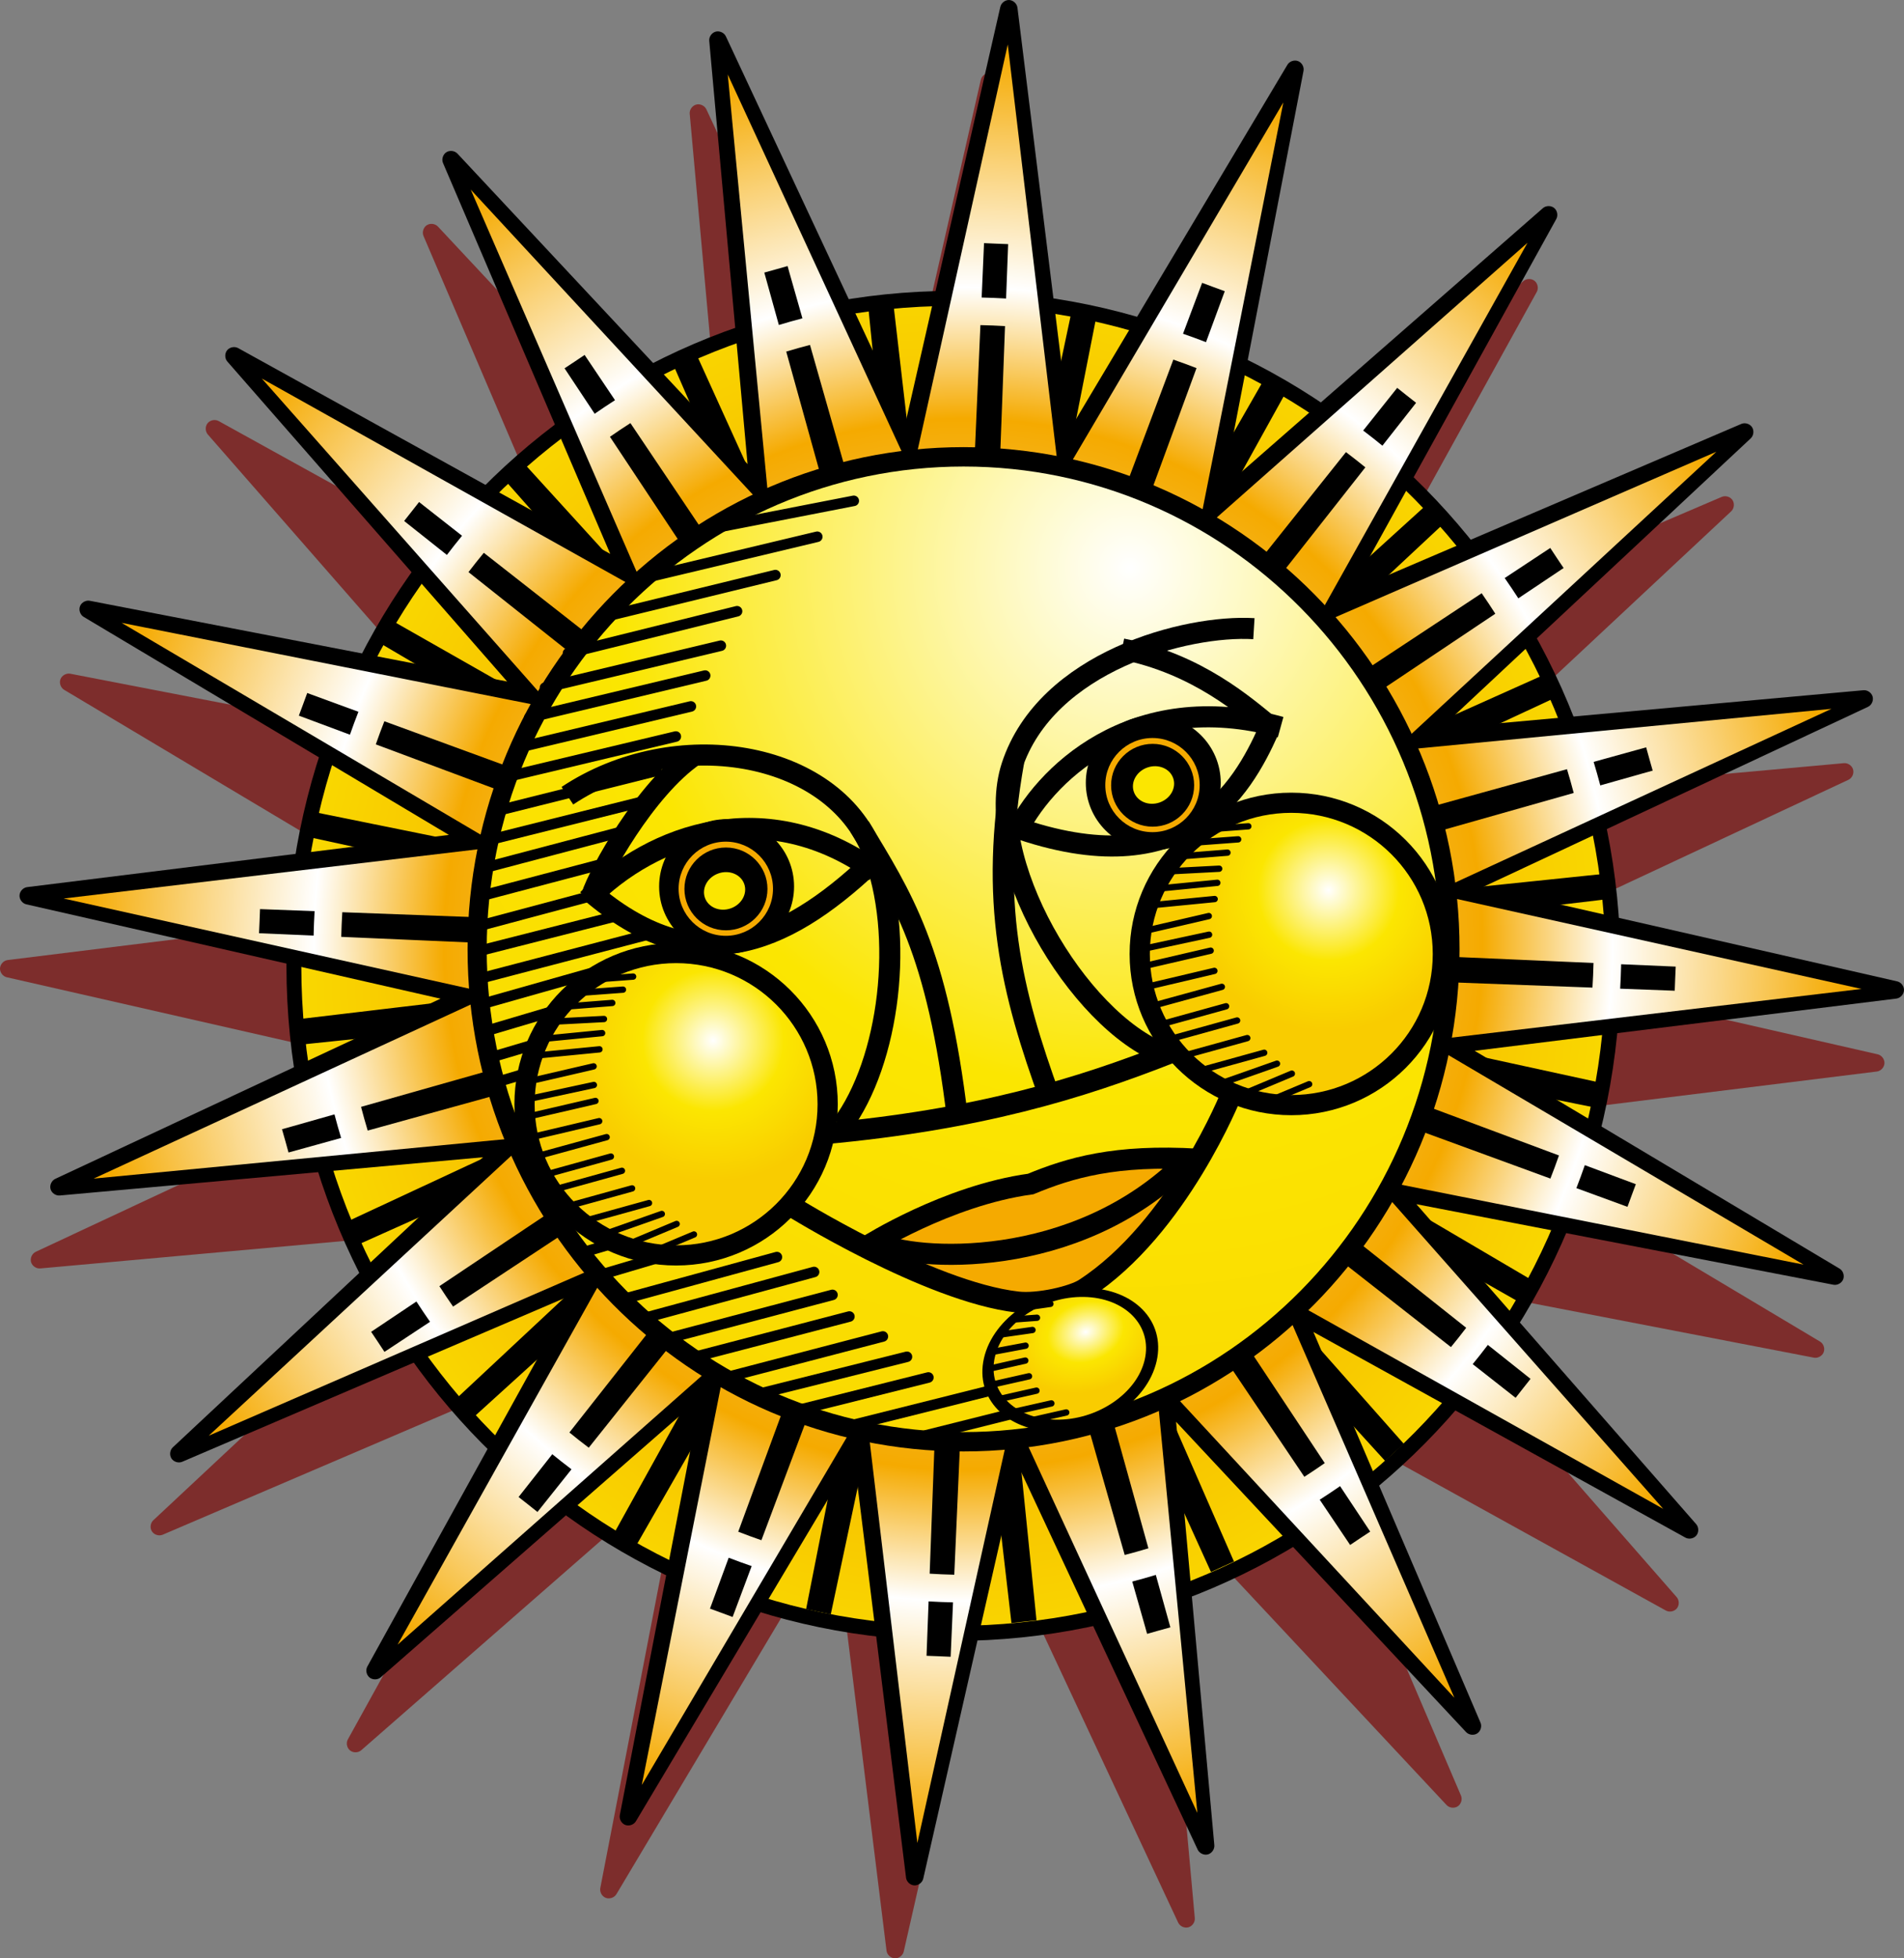 <?xml version="1.0" encoding="UTF-8" standalone="no"?>
<!-- Created with Inkscape (http://www.inkscape.org/) -->

<svg
   xmlns:dc="http://purl.org/dc/elements/1.1/"
   xmlns:cc="http://creativecommons.org/ns#"
   xmlns:rdf="http://www.w3.org/1999/02/22-rdf-syntax-ns#"
   xmlns:svg="http://www.w3.org/2000/svg"
   xmlns="http://www.w3.org/2000/svg"
   xmlns:xlink="http://www.w3.org/1999/xlink"
   xmlns:sodipodi="http://sodipodi.sourceforge.net/DTD/sodipodi-0.dtd"
   xmlns:inkscape="http://www.inkscape.org/namespaces/inkscape"
   width="903.91"
   height="929.38"
   id="svg2"
   version="1.1"
   inkscape:version="0.48.4 r9939"
   sodipodi:docname="drawinng.svg">
  <rect width="100%" height="100%" fill="#808080" stroke="none"/>
  <defs
     id="defs4">
    <linearGradient
       id="linearGradient4316">
      <stop
         id="stop4318"
         offset="0"
         style="stop-color:#f5aa00;stop-opacity:1;" />
      <stop
         style="stop-color:#f5aa00;stop-opacity:1;"
         offset="0.4"
         id="stop4320" />
      <stop
         id="stop4322"
         offset="1"
         style="stop-color:#fbe600;stop-opacity:1;" />
    </linearGradient>
    <linearGradient
       id="linearGradient4304">
      <stop
         style="stop-color:#f5aa00;stop-opacity:1;"
         offset="0"
         id="stop4306" />
      <stop
         id="stop4312"
         offset="0.5"
         style="stop-color:#f5aa00;stop-opacity:1;" />
      <stop
         style="stop-color:#fbe600;stop-opacity:1;"
         offset="1"
         id="stop4308" />
    </linearGradient>
    <linearGradient
       id="linearGradient4290">
      <stop
         id="stop4298"
         offset="0"
         style="stop-color:#ffffff;stop-opacity:1;" />
      <stop
         style="stop-color:#f5aa00;stop-opacity:1;"
         offset="0.589"
         id="stop4302" />
      <stop
         style="stop-color:#ffffff;stop-opacity:1;"
         offset="0.736"
         id="stop4300" />
      <stop
         style="stop-color:#f5aa00;stop-opacity:1;"
         offset="1"
         id="stop4294" />
    </linearGradient>
    <linearGradient
       id="linearGradient4226">
      <stop
         id="stop4228"
         offset="0"
         style="stop-color:#ffffff;stop-opacity:1;" />
      <stop
         style="stop-color:#fbe601;stop-opacity:1;"
         offset="0.4"
         id="stop4230" />
      <stop
         id="stop4232"
         offset="1"
         style="stop-color:#f9cc00;stop-opacity:1;" />
    </linearGradient>
    <linearGradient
       id="linearGradient4831">
      <stop
         style="stop-color:#000000;stop-opacity:1;"
         offset="0"
         id="stop4833" />
      <stop
         style="stop-color:#000000;stop-opacity:0;"
         offset="1"
         id="stop4835" />
    </linearGradient>
    <linearGradient
       id="linearGradient3917">
      <stop
         style="stop-color:#ffffff;stop-opacity:1;"
         offset="0"
         id="stop3919" />
      <stop
         id="stop3927"
         offset="0.5"
         style="stop-color:#fbe601;stop-opacity:1;" />
      <stop
         style="stop-color:#f9cc00;stop-opacity:1;"
         offset="1"
         id="stop3921" />
    </linearGradient>
    <linearGradient
       id="linearGradient3917-8">
      <stop
         style="stop-color:#ffffff;stop-opacity:1;"
         offset="0"
         id="stop3919-1" />
      <stop
         id="stop3927-2"
         offset="0.5"
         style="stop-color:#fbe601;stop-opacity:1;" />
      <stop
         style="stop-color:#f9cc00;stop-opacity:1;"
         offset="1"
         id="stop3921-1" />
    </linearGradient>
    <linearGradient
       id="linearGradient3917-0">
      <stop
         style="stop-color:#ffffff;stop-opacity:1;"
         offset="0"
         id="stop3919-9" />
      <stop
         id="stop3927-4"
         offset="0.5"
         style="stop-color:#fbe601;stop-opacity:1;" />
      <stop
         style="stop-color:#f9cc00;stop-opacity:1;"
         offset="1"
         id="stop3921-8" />
    </linearGradient>
    <radialGradient
       inkscape:collect="always"
       xlink:href="#linearGradient4226"
       id="radialGradient4224"
       cx="790.441"
       cy="232.714"
       fx="790.441"
       fy="232.714"
       r="226.377"
       gradientTransform="matrix(2.707,2.9735676e-7,-3.0094794e-7,2.74,-1342.5,-406.703)"
       gradientUnits="userSpaceOnUse" />
    <radialGradient
       inkscape:collect="always"
       xlink:href="#linearGradient4226"
       id="radialGradient4236"
       gradientUnits="userSpaceOnUse"
       gradientTransform="matrix(2.707,2.9735676e-7,-3.0094794e-7,2.74,-1342.5,-406.703)"
       cx="790.441"
       cy="226.803"
       fx="790.441"
       fy="226.803"
       r="226.377" />
    <radialGradient
       inkscape:collect="always"
       xlink:href="#linearGradient4316"
       id="radialGradient4342"
       gradientUnits="userSpaceOnUse"
       gradientTransform="matrix(1.171,0,0,1.24,-361.361,62.003)"
       cx="695.341"
       cy="418.759"
       fx="695.341"
       fy="418.759"
       r="309.609" />
    <radialGradient
       inkscape:collect="always"
       xlink:href="#linearGradient4290"
       id="radialGradient4344"
       gradientUnits="userSpaceOnUse"
       gradientTransform="matrix(0.972,-0.183,0.185,0.983,-46.045,112.496)"
       cx="582.857"
       cy="338.076"
       fx="582.857"
       fy="338.076"
       r="209.392" />
    <radialGradient
       inkscape:collect="always"
       xlink:href="#linearGradient4226"
       id="radialGradient4346"
       gradientUnits="userSpaceOnUse"
       gradientTransform="matrix(2.707,2.9735676e-7,-3.0094794e-7,2.74,-1342.5,-406.703)"
       cx="783.724"
       cy="232.334"
       fx="783.724"
       fy="232.334"
       r="226.377" />
    <radialGradient
       inkscape:collect="always"
       xlink:href="#linearGradient3917"
       id="radialGradient4348"
       gradientUnits="userSpaceOnUse"
       gradientTransform="matrix(1,0,0,0.997,0,1.421)"
       cx="581.267"
       cy="454.09"
       fx="581.267"
       fy="454.09"
       r="67.161" />
    <radialGradient
       inkscape:collect="always"
       xlink:href="#linearGradient3917-8"
       id="radialGradient4350"
       gradientUnits="userSpaceOnUse"
       gradientTransform="matrix(1,0,0,0.997,0,1.421)"
       cx="581.267"
       cy="454.09"
       fx="581.267"
       fy="454.09"
       r="67.161" />
    <radialGradient
       inkscape:collect="always"
       xlink:href="#linearGradient3917"
       id="radialGradient4352"
       gradientUnits="userSpaceOnUse"
       gradientTransform="matrix(1,0,0,0.461,0,303.402)"
       cx="756.326"
       cy="545.812"
       fx="756.326"
       fy="545.812"
       r="38.75" />
  </defs>
  <sodipodi:namedview
     id="base"
     pagecolor="#ffffff"
     bordercolor="#666666"
     borderopacity="1.0"
     inkscape:pageopacity="0.0"
     inkscape:pageshadow="2"
     inkscape:zoom="0.125"
     inkscape:cx="1016.5299"
     inkscape:cy="1061.3142"
     inkscape:document-units="px"
     inkscape:current-layer="layer1"
     showgrid="false"
     showguides="true"
     inkscape:guide-bbox="true"
     inkscape:window-width="1360"
     inkscape:window-height="706"
     inkscape:window-x="-8"
     inkscape:window-y="-8"
     inkscape:window-maximized="1" />
  <g
     inkscape:label="Layer 1"
     inkscape:groupmode="layer"
     id="layer1"
     transform="translate(0,-122.982)">
    <path
       style="font-size:medium;font-style:normal;font-variant:normal;font-weight:normal;font-stretch:normal;text-indent:0;text-align:start;text-decoration:none;line-height:normal;letter-spacing:normal;word-spacing:normal;text-transform:none;direction:ltr;block-progression:tb;writing-mode:lr-tb;text-anchor:start;baseline-shift:baseline;color:#000000;fill:#7d2d2c;fill-opacity:1;fill-rule:nonzero;stroke:none;stroke-width:3.956;marker:none;visibility:visible;display:inline;overflow:visible;enable-background:accumulate;font-family:Sans;-inkscape-font-specification:Sans"
       d="m 469.847,157.606 c -1.935,-0.075 -3.817,1.385 -4.224,3.278 L 420.776,357.529 335.312,174.81 c -0.837,-1.72 -2.97,-2.692 -4.817,-2.194 -1.847,0.497 -3.203,2.409 -3.063,4.317 L 345.628,377.837 207.889,230.485 c -1.324,-1.393 -3.665,-1.668 -5.276,-0.621 -1.611,1.047 -2.309,3.3 -1.573,5.074 l 79.395,185.516 -176.618,-97.641 c -1.695,-0.949 -4.045,-0.495 -5.264,1.018 -1.219,1.512 -1.164,3.905 0.123,5.36 L 231.496,481.026 33.419,442.722 c -1.912,-0.39 -4.021,0.771 -4.714,2.595 -0.693,1.824 0.113,4.093 1.801,5.071 L 203.83,553.819 3.553,578.61 c -1.876,0.274 -3.44,1.982 -3.547,3.875 -0.108,1.893 1.252,3.767 3.085,4.252 l 196.786,44.807 -182.783,85.453 c -1.811,0.78 -2.878,2.977 -2.371,4.882 0.506,1.905 2.523,3.283 4.482,3.062 L 220.031,706.798 72.757,844.484 c -1.393,1.324 -1.668,3.665 -0.621,5.276 1.047,1.611 3.3,2.309 5.074,1.573 l 185.516,-79.395 -97.641,176.618 c -0.868,1.68 -0.396,3.939 1.072,5.131 1.467,1.192 3.775,1.191 5.242,0 l 151.899,-132.81 -38.305,198.077 c -0.39,1.912 0.771,4.021 2.595,4.714 1.824,0.693 4.093,-0.113 5.071,-1.801 L 396.09,848.544 420.882,1048.82 c 0.28,1.882 2.006,3.445 3.907,3.538 1.901,0.093 3.77,-1.294 4.233,-3.14 l 44.795,-196.721 85.453,182.783 c 0.78,1.811 2.977,2.878 4.882,2.372 1.905,-0.506 3.283,-2.523 3.062,-4.482 l -18.143,-200.827 137.686,147.275 c 1.324,1.393 3.665,1.668 5.276,0.621 1.611,-1.047 2.309,-3.3 1.573,-5.074 l -79.343,-185.439 176.566,97.564 c 1.695,0.949 4.045,0.495 5.264,-1.018 1.219,-1.512 1.164,-3.905 -0.123,-5.36 l -132.82,-151.834 198.089,38.24 c 1.868,0.301 3.869,-0.853 4.543,-2.62 0.675,-1.768 -0.049,-3.961 -1.643,-4.981 l -173.324,-103.431 200.276,-24.792 c 1.882,-0.28 3.445,-2.006 3.538,-3.907 0.093,-1.901 -1.294,-3.771 -3.14,-4.233 L 694.844,578.505 877.563,493.04 c 1.72,-0.837 2.692,-2.97 2.194,-4.817 -0.497,-1.847 -2.409,-3.203 -4.317,-3.063 L 674.537,503.356 821.888,365.618 c 1.393,-1.324 1.668,-3.665 0.621,-5.276 -1.047,-1.611 -3.3,-2.309 -5.074,-1.573 L 631.995,438.111 729.559,261.546 c 0.949,-1.695 0.495,-4.045 -1.018,-5.264 -1.512,-1.219 -3.905,-1.164 -5.36,0.123 l -151.834,132.82 38.24,-198.089 c 0.301,-1.868 -0.853,-3.869 -2.62,-4.543 -1.768,-0.675 -3.961,0.049 -4.981,1.643 L 498.554,361.558 473.763,161.282 c -0.222,-1.934 -1.972,-3.577 -3.916,-3.676 z"
       id="path3478-9-2"
       inkscape:connector-curvature="0"
       sodipodi:nodetypes="ccccscccscccscccscccscccscccscccscccscccscccscccscccscccscccscccscccscccscccscccc" />
    <path
       style="fill:#000000;fill-opacity:1;stroke:none"
       d="m 452.638,261.031 c -174.886,0 -316.65,143.417 -316.65,320.347 0,176.93 141.764,320.347 316.65,320.347 174.886,0 316.69,-143.417 316.69,-320.347 0,-176.93 -141.803,-320.347 -316.69,-320.347 z"
       id="path4527"
       inkscape:connector-curvature="0" />
    <path
       style="fill:url(#radialGradient4342);fill-opacity:1;stroke:none"
       d="m 452.638,268.175 c -170.987,0 -309.59,140.219 -309.59,313.204 0,172.985 138.603,313.205 309.59,313.205 170.987,0 309.628,-140.219 309.628,-313.205 0,-172.985 -138.642,-313.204 -309.628,-313.204 z"
       id="path4527-8"
       inkscape:connector-curvature="0" />
    <path
       sodipodi:type="star"
       sodipodi:sides="20"
       sodipodi:cx="582.85712"
       sodipodi:cy="338.07648"
       sodipodi:r1="217.33783"
       sodipodi:r2="9.5777035"
       sodipodi:arg1="1.2691081"
       sodipodi:arg2="1.4261878"
       inkscape:flatsided="false"
       inkscape:rounded="0"
       inkscape:randomized="0"
       d="m 647.435,545.599 -63.198,-198.044 -4.091,207.843 1.094,-207.881 -68.117,196.407 65.279,-197.368 L 452.926,512.3 576.001,344.764 405.448,463.622 574.27,342.318 375.335,402.655 573.379,339.457 365.536,335.366 573.417,336.46 377.01,268.343 574.378,333.622 408.634,208.146 576.17,331.22 457.312,160.667 578.616,329.489 518.279,130.554 581.477,328.599 585.567,120.756 584.473,328.636 652.591,132.23 587.311,329.598 712.788,163.853 589.714,331.389 760.267,212.531 591.444,333.835 l 198.935,-60.337 -198.044,63.198 207.843,4.091 -207.881,-1.094 196.407,68.117 L 591.336,342.531 757.08,468.007 589.545,344.933 708.402,515.486 587.099,346.664 z"
       inkscape:transform-center-x="8.1151425"
       inkscape:transform-center-y="-12.196676"
       transform="matrix(1.41,0.278,-0.274,1.428,-277.267,-66.569)"
       style="fill:#ffffff;fill-opacity:0;stroke:#000000;stroke-width:8.329;stroke-linecap:square;stroke-miterlimit:4;stroke-opacity:1;stroke-dasharray:none"
       id="path10" />
    <path
       style="font-size:medium;font-style:normal;font-variant:normal;font-weight:normal;font-stretch:normal;text-indent:0;text-align:start;text-decoration:none;line-height:normal;letter-spacing:normal;word-spacing:normal;text-transform:none;direction:ltr;block-progression:tb;writing-mode:lr-tb;text-anchor:start;baseline-shift:baseline;color:#000000;fill:#000000;fill-opacity:1;fill-rule:nonzero;stroke:none;stroke-width:3.956;marker:none;visibility:visible;display:inline;overflow:visible;enable-background:accumulate;font-family:Sans;-inkscape-font-specification:Sans"
       d="m 479.115,122.991 c -1.935,-0.075 -3.817,1.385 -4.224,3.278 L 430.045,322.914 344.58,140.195 c -0.837,-1.72 -2.97,-2.692 -4.817,-2.194 -1.847,0.497 -3.203,2.409 -3.063,4.317 L 354.896,343.222 217.158,195.871 c -1.324,-1.393 -3.665,-1.668 -5.276,-0.621 -1.611,1.047 -2.309,3.3 -1.573,5.074 L 289.704,385.84 113.086,288.199 c -1.695,-0.949 -4.045,-0.495 -5.264,1.018 -1.219,1.512 -1.164,3.905 0.123,5.36 L 240.764,446.412 42.687,408.107 c -1.912,-0.39 -4.021,0.771 -4.714,2.595 -0.693,1.824 0.113,4.093 1.801,5.071 L 213.098,519.204 12.822,543.996 c -1.876,0.274 -3.44,1.982 -3.547,3.875 -0.108,1.893 1.252,3.767 3.085,4.252 L 209.146,596.93 26.362,682.382 c -1.811,0.78 -2.878,2.977 -2.371,4.882 0.506,1.905 2.523,3.283 4.482,3.062 L 229.3,672.183 82.025,809.869 c -1.393,1.324 -1.668,3.665 -0.621,5.276 1.047,1.611 3.3,2.309 5.074,1.573 L 271.995,737.323 174.354,913.941 c -0.868,1.68 -0.396,3.939 1.072,5.131 1.467,1.192 3.775,1.191 5.242,-0.002 L 332.566,786.263 294.262,984.34 c -0.39,1.912 0.771,4.021 2.595,4.714 1.824,0.693 4.093,-0.113 5.071,-1.801 l 103.431,-173.324 24.792,200.276 c 0.28,1.882 2.006,3.445 3.907,3.538 1.901,0.093 3.77,-1.294 4.233,-3.14 l 44.795,-196.721 85.453,182.783 c 0.78,1.811 2.977,2.878 4.882,2.372 1.905,-0.506 3.283,-2.523 3.062,-4.482 l -18.143,-200.827 137.686,147.275 c 1.324,1.393 3.665,1.668 5.276,0.621 1.611,-1.047 2.309,-3.3 1.573,-5.074 l -79.343,-185.439 176.566,97.564 c 1.695,0.949 4.045,0.495 5.264,-1.018 1.219,-1.512 1.164,-3.905 -0.123,-5.36 l -132.82,-151.834 198.089,38.24 c 1.868,0.301 3.869,-0.853 4.543,-2.62 0.675,-1.768 -0.049,-3.961 -1.643,-4.981 L 700.084,621.668 900.36,596.877 c 1.882,-0.28 3.445,-2.006 3.538,-3.907 0.093,-1.901 -1.294,-3.77 -3.14,-4.233 l -196.645,-44.847 182.719,-85.465 c 1.72,-0.837 2.692,-2.97 2.194,-4.817 -0.497,-1.847 -2.409,-3.203 -4.317,-3.063 L 683.805,468.742 831.156,331.003 c 1.393,-1.324 1.668,-3.665 0.621,-5.276 -1.047,-1.611 -3.3,-2.309 -5.074,-1.573 l -185.439,79.343 97.564,-176.566 c 0.949,-1.695 0.495,-4.045 -1.018,-5.264 -1.512,-1.219 -3.905,-1.164 -5.36,0.123 L 580.615,354.61 618.856,156.52 c 0.301,-1.868 -0.853,-3.869 -2.62,-4.543 -1.768,-0.675 -3.961,0.049 -4.981,1.643 L 507.823,326.943 483.031,126.667 c -0.222,-1.934 -1.972,-3.577 -3.916,-3.676 z"
       id="path3478-9"
       inkscape:connector-curvature="0"
       sodipodi:nodetypes="ccccscccscccscccscccscccscccscccscccscccscccscccscccscccscccscccscccscccscccscccc" />
    <path
       sodipodi:type="star"
       id="path3478"
       sodipodi:sides="20"
       sodipodi:cx="582.85712"
       sodipodi:cy="338.07648"
       sodipodi:r1="211.33789"
       sodipodi:r2="110.7924"
       sodipodi:arg1="0.80666699"
       sodipodi:arg2="0.96374662"
       inkscape:flatsided="false"
       inkscape:rounded="0"
       inkscape:randomized="0"
       d="m 729.084,490.659 -83.025,-61.585 28.718,99.304 -59.931,-84.227 -3.374,103.318 -30.97,-98.625 -35.136,97.218 1.022,-103.368 -63.458,81.602 32.915,-97.993 -85.569,57.999 61.585,-83.025 -99.304,28.718 84.227,-59.931 -103.318,-3.374 98.625,-30.97 -97.218,-35.136 103.368,1.022 -81.602,-63.458 97.993,32.915 -57.999,-85.569 83.025,61.585 -28.718,-99.304 59.931,84.227 3.374,-103.318 30.97,98.625 35.136,-97.218 -1.022,103.368 63.458,-81.602 -32.915,97.993 85.569,-57.999 -61.585,83.025 99.304,-28.718 -84.227,59.931 103.318,3.374 -98.625,30.97 97.218,35.136 -103.368,-1.022 81.602,63.458 -97.993,-32.915 z"
       inkscape:transform-center-x="11.526782"
       inkscape:transform-center-y="-16.87567"
       transform="matrix(1.987,0.374,-0.374,1.987,-574.73,-318.898)"
       style="fill:url(#radialGradient4344);fill-opacity:1" />
    <path
       style="font-size:medium;font-style:normal;font-variant:normal;font-weight:normal;font-stretch:normal;text-indent:0;text-align:start;text-decoration:none;line-height:normal;letter-spacing:normal;word-spacing:normal;text-transform:none;direction:ltr;block-progression:tb;writing-mode:lr-tb;text-anchor:start;baseline-shift:baseline;color:#000000;fill:#000000;fill-opacity:1;fill-rule:nonzero;stroke:none;stroke-width:11.46;marker:none;visibility:visible;display:inline;overflow:visible;enable-background:accumulate;font-family:Sans;-inkscape-font-specification:Sans"
       d="m 467.161,238.37 0,0.031 -1.125,25.781 c 3.879,0.083 7.751,0.245 11.594,0.469 l 0.969,-25.594 0,-0.188 0,-0.031 -5.719,-0.219 -5.719,-0.25 z m -93.281,10.875 -5.5,1.562 -5.531,1.531 6.906,24.875 c 3.705,-1.111 7.426,-2.181 11.188,-3.156 l -6.125,-21.5 -0.906,-3.281 -0.031,0 0,-0.031 z m 196.812,7.969 0,0.031 -9.062,24.125 c 3.661,1.275 7.309,2.593 10.906,4 l 8.312,-22.562 0.594,-1.594 0,-0.031 -5.375,-1.969 -5.375,-2 z m -105.25,20.062 -11.156,254.438 -69.75,-245.031 c -3.794,0.98 -7.548,2.032 -11.281,3.156 l 68.219,245.406 -142.188,-211.469 c -3.291,2.1 -6.517,4.276 -9.719,6.5 l 140.844,212.312 -200.719,-157.25 c -2.483,3.006 -4.917,6.053 -7.281,9.156 l 199.688,158.469 -239.625,-87.688 c -1.427,3.62 -2.775,7.281 -4.062,10.969 l 239.031,89.188 -254.938,-9.531 c -0.232,3.881 -0.419,7.768 -0.5,11.688 l 254.969,11.125 -245.562,69.562 c 0.981,3.784 2.031,7.526 3.156,11.25 l 245.969,-67.969 -211.938,141.812 c 2.1,3.276 4.276,6.501 6.5,9.688 l 212.875,-140.5 -157.656,200.25 c 3.004,2.469 6.086,4.867 9.188,7.219 l 158.938,-199.281 -87.969,239.156 c 3.631,1.425 7.3,2.746 11,4.031 l 89.438,-238.531 -9.562,254.406 c 3.878,0.23 7.771,0.42 11.688,0.5 l 11.156,-254.406 69.75,245.031 c 3.784,-0.976 7.526,-2.036 11.25,-3.156 l -68.188,-245.406 142.219,211.469 c 3.284,-2.095 6.493,-4.282 9.688,-6.5 l -140.844,-212.344 200.75,157.281 c 2.474,-2.995 4.894,-6.065 7.25,-9.156 l -199.656,-158.5 239.625,87.688 c 1.427,-3.619 2.776,-7.281 4.062,-10.969 l -239.062,-89.188 254.969,9.531 c 0.232,-3.881 0.42,-7.768 0.5,-11.688 l -255,-11.125 245.594,-69.562 c -0.985,-3.797 -2.057,-7.545 -3.188,-11.281 l -245.969,68 211.938,-141.781 c -2.102,-3.279 -4.243,-6.53 -6.469,-9.719 l -212.875,140.5 157.656,-200.25 c -3.014,-2.477 -6.107,-4.859 -9.219,-7.219 L 480.067,536.839 568.036,297.683 c -3.631,-1.425 -7.3,-2.746 -11,-4.031 l -89.469,238.531 9.562,-254.438 c -3.878,-0.229 -7.771,-0.389 -11.688,-0.469 z m -187.906,14.156 -4.75,3.188 -4.781,3.156 0.031,0.031 14.281,21.531 c 3.175,-2.201 6.396,-4.353 9.656,-6.438 l -13.656,-20.312 -0.75,-1.125 -0.031,-0.031 z m 385.781,15.625 -0.031,0.031 -0.5,0.625 -15.625,19.594 c 3.087,2.345 6.131,4.731 9.125,7.188 l 15.969,-20.312 0.031,-0.031 -4.5,-3.531 -4.469,-3.562 z m -464.375,54.188 -3.531,4.5 -3.562,4.5 0.031,0 20.281,16.094 c 2.346,-3.072 4.731,-6.113 7.188,-9.094 l -17.969,-14.094 -2.406,-1.906 -0.031,0 z m 537.031,21.781 -0.031,0.031 -21.594,14.25 c 2.204,3.164 4.381,6.376 6.469,9.625 l 20.312,-13.594 1.156,-0.75 0.031,-0.031 -3.188,-4.75 -3.156,-4.781 z m -590.125,68.844 -1.969,5.375 -2,5.375 0.031,0 24.219,9.031 c 1.278,-3.65 2.621,-7.289 4.031,-10.875 l -22.688,-8.312 -1.594,-0.594 -0.031,0 z m 635.656,25.781 -24.938,6.906 c 1.113,3.695 2.179,7.404 3.156,11.156 l 21.563,-6.094 3.281,-0.906 0,-0.031 0.031,0 -1.562,-5.5 -1.531,-5.531 z m -658.062,76.781 -0.219,5.719 -0.25,5.719 0.031,0 25.875,1.125 c 0.084,-3.887 0.242,-7.744 0.469,-11.594 l -25.688,-0.969 -0.188,0 -0.031,0 z m 336.125,13.594 1.688,0.344 1.594,0.906 1.188,1.281 0.781,1.688 0.219,1.875 -0.344,1.656 -0.844,1.5 -1.438,1.344 -1.625,0.75 -1.781,0.188 -1.75,-0.344 -1.594,-0.906 -1.25,-1.344 -0.75,-1.625 -0.188,-1.781 0.344,-1.75 0.875,-1.562 1.312,-1.219 1.688,-0.781 1.875,-0.219 z m 310.062,12.562 c -0.084,3.887 -0.243,7.744 -0.469,11.594 l 25.687,0.969 0.188,0 0.031,0 0.219,-5.719 0.25,-5.719 -0.031,0 -25.875,-1.125 z m -610.844,71.25 -21.594,6.125 -3.281,0.906 0,0.031 -0.031,0 1.562,5.5 1.531,5.531 24.969,-6.906 c -1.116,-3.705 -2.177,-7.425 -3.156,-11.188 z m 593.594,24.094 c -1.28,3.656 -2.588,7.314 -4,10.906 l 22.625,8.281 1.594,0.594 0.031,0 1.969,-5.375 2,-5.375 -0.031,0 -24.188,-9.031 z m -554.688,64.719 -20.312,13.594 -1.156,0.75 -0.031,0.031 3.188,4.75 3.156,4.781 0.031,-0.031 21.594,-14.25 c -2.204,-3.165 -4.382,-6.376 -6.469,-9.625 z m 508.656,20.594 c -2.351,3.079 -4.725,6.138 -7.188,9.125 l 17.969,14.094 2.375,1.875 0.031,0 3.531,-4.5 3.562,-4.5 -0.031,0 -20.25,-16.094 z m -444.156,51.875 -15.969,20.281 -0.031,0.031 4.5,3.531 4.469,3.562 0.031,-0.031 0.5,-0.625 15.625,-19.594 c -3.081,-2.342 -6.136,-4.704 -9.125,-7.156 z m 374,15.156 c -3.175,2.201 -6.396,4.353 -9.656,6.438 l 13.656,20.312 0.75,1.125 0.031,0.031 4.75,-3.188 4.781,-3.156 -0.031,-0.031 -14.281,-21.531 z m -290.25,33.969 -8.281,22.531 -0.594,1.594 0,0.031 5.375,1.969 5.375,2 0,-0.031 9.031,-24.125 c -3.658,-1.275 -7.312,-2.563 -10.906,-3.969 z m 202.781,8.156 c -3.705,1.111 -7.425,2.181 -11.188,3.156 l 6.125,21.5 0.906,3.281 0.031,0 0,0.031 5.5,-1.562 5.531,-1.531 -6.906,-24.875 z m -107.875,12.562 -0.969,25.594 0,0.188 0,0.031 5.719,0.219 5.719,0.25 0,-0.031 1.125,-25.781 c -3.879,-0.084 -7.751,-0.245 -11.594,-0.469 z"
       id="path3478-93"
       inkscape:connector-curvature="0" />
    <g
       id="g3963"
       transform="translate(-242.683,162.62)">
      <path
         id="path3758"
         d="m 700.125,172.562 c -130.044,0 -235.469,106.702 -235.469,238.312 0,131.61 105.425,238.312 235.469,238.312 130.044,0 235.469,-106.702 235.469,-238.312 0,-131.61 -105.425,-238.312 -235.469,-238.312 z"
         inkscape:connector-curvature="0" />
      <path
         id="path3758-1"
         d="m 700.125,181.763 c -125.023,0 -226.377,102.582 -226.377,229.111 0,126.529 101.354,229.111 226.377,229.111 125.023,0 226.377,-102.582 226.377,-229.111 0,-126.529 -101.354,-229.111 -226.377,-229.111 z"
         style="fill:url(#radialGradient4346);fill-opacity:1"
         inkscape:connector-curvature="0" />
      <path
         sodipodi:nodetypes="cc"
         inkscape:connector-curvature="0"
         id="path3779"
         d="M 580.595,211.176 648.005,198.044"
         style="fill:none;stroke:#000000;stroke-width:5;stroke-linecap:round;stroke-linejoin:miter;stroke-miterlimit:4;stroke-opacity:1;stroke-dasharray:none" />
      <path
         sodipodi:nodetypes="cc"
         inkscape:connector-curvature="0"
         id="path3779-7"
         d="m 547.193,235.011 83.481,-19.918"
         style="fill:none;stroke:#000000;stroke-width:5;stroke-linecap:round;stroke-linejoin:miter;stroke-miterlimit:4;stroke-opacity:1;stroke-dasharray:none" />
      <path
         sodipodi:nodetypes="cc"
         inkscape:connector-curvature="0"
         id="path3779-7-4"
         d="m 530.526,252.851 80.267,-19.561"
         style="fill:none;stroke:#000000;stroke-width:5;stroke-linecap:round;stroke-linejoin:miter;stroke-miterlimit:4;stroke-opacity:1;stroke-dasharray:none" />
      <path
         sodipodi:nodetypes="cc"
         inkscape:connector-curvature="0"
         id="path3779-7-4-0"
         d="m 512.328,270.361 80.267,-19.918"
         style="fill:none;stroke:#000000;stroke-width:5;stroke-linecap:round;stroke-linejoin:miter;stroke-miterlimit:4;stroke-opacity:1;stroke-dasharray:none" />
      <path
         sodipodi:nodetypes="cc"
         inkscape:connector-curvature="0"
         id="path3779-7-4-0-9"
         d="M 501.412,286.711 584.894,266.794"
         style="fill:none;stroke:#000000;stroke-width:5;stroke-linecap:round;stroke-linejoin:miter;stroke-miterlimit:4;stroke-opacity:1;stroke-dasharray:none" />
      <path
         sodipodi:nodetypes="cc"
         inkscape:connector-curvature="0"
         id="path3779-7-4-0-9-4"
         d="m 493.974,300.892 83.481,-19.918"
         style="fill:none;stroke:#000000;stroke-width:5;stroke-linecap:round;stroke-linejoin:miter;stroke-miterlimit:4;stroke-opacity:1;stroke-dasharray:none" />
      <path
         sodipodi:nodetypes="cc"
         inkscape:connector-curvature="0"
         id="path3779-7-4-0-9-4-8"
         d="m 487.188,315.535 83.481,-19.918"
         style="fill:none;stroke:#000000;stroke-width:5;stroke-linecap:round;stroke-linejoin:miter;stroke-miterlimit:4;stroke-opacity:1;stroke-dasharray:none" />
      <path
         sodipodi:nodetypes="cc"
         inkscape:connector-curvature="0"
         id="path3779-7-4-0-9-4-8-8"
         d="M 480.045,329.821 563.526,309.903"
         style="fill:none;stroke:#000000;stroke-width:5;stroke-linecap:round;stroke-linejoin:miter;stroke-miterlimit:4;stroke-opacity:1;stroke-dasharray:none" />
      <path
         sodipodi:nodetypes="cc"
         inkscape:connector-curvature="0"
         id="path3779-7-4-0-9-4-8-8-2"
         d="m 478.617,345.178 78.124,-19.561"
         style="fill:none;stroke:#000000;stroke-width:5;stroke-linecap:butt;stroke-linejoin:miter;stroke-miterlimit:4;stroke-opacity:1;stroke-dasharray:none" />
      <path
         sodipodi:nodetypes="cc"
         inkscape:connector-curvature="0"
         id="path3779-7-4-0-9-4-8-8-2-4"
         d="m 473.795,359.285 78.124,-19.561"
         style="fill:none;stroke:#000000;stroke-width:5;stroke-linecap:butt;stroke-linejoin:miter;stroke-miterlimit:4;stroke-opacity:1;stroke-dasharray:none" />
      <path
         sodipodi:nodetypes="cc"
         inkscape:connector-curvature="0"
         id="path3779-7-4-0-9-4-8-8-2-4-5"
         d="m 471.652,372.5 67.41,-17.775"
         style="fill:none;stroke:#000000;stroke-width:5;stroke-linecap:butt;stroke-linejoin:miter;stroke-miterlimit:4;stroke-opacity:1;stroke-dasharray:none" />
      <path
         sodipodi:nodetypes="cc"
         inkscape:connector-curvature="0"
         id="path3779-7-4-0-9-4-8-8-2-4-5-5"
         d="m 468.438,386.25 67.41,-17.775"
         style="fill:none;stroke:#000000;stroke-width:5;stroke-linecap:butt;stroke-linejoin:miter;stroke-miterlimit:4;stroke-opacity:1;stroke-dasharray:none" />
      <path
         sodipodi:nodetypes="cc"
         inkscape:connector-curvature="0"
         id="path3779-7-4-0-9-4-8-8-2-4-5-5-1"
         d="m 465.938,400.892 59.91,-15.989"
         style="fill:none;stroke:#000000;stroke-width:5;stroke-linecap:butt;stroke-linejoin:miter;stroke-miterlimit:4;stroke-opacity:1;stroke-dasharray:none" />
      <path
         sodipodi:nodetypes="cc"
         inkscape:connector-curvature="0"
         id="path3779-7-4-0-9-4-8-8-2-4-5-5-1-7"
         d="m 468.259,412.142 69.91,-17.775"
         style="fill:none;stroke:#000000;stroke-width:5;stroke-linecap:butt;stroke-linejoin:miter;stroke-miterlimit:4;stroke-opacity:1;stroke-dasharray:none" />
      <path
         sodipodi:nodetypes="cc"
         inkscape:connector-curvature="0"
         id="path3779-7-4-0-9-4-8-8-2-4-5-5-1-7-1"
         d="m 467.545,425.535 85.624,-22.418"
         style="fill:none;stroke:#000000;stroke-width:5;stroke-linecap:butt;stroke-linejoin:miter;stroke-miterlimit:4;stroke-opacity:1;stroke-dasharray:none" />
      <path
         sodipodi:nodetypes="cc"
         inkscape:connector-curvature="0"
         id="path3779-7-4-0-9-4-8-8-2-4-5-5-1-7-1-1"
         d="m 467.902,437.857 60.267,-17.061"
         style="fill:none;stroke:#000000;stroke-width:5;stroke-linecap:butt;stroke-linejoin:miter;stroke-miterlimit:4;stroke-opacity:1;stroke-dasharray:none" />
      <path
         sodipodi:nodetypes="cc"
         inkscape:connector-curvature="0"
         id="path3779-7-4-0-9-4-8-8-2-4-5-5-1-7-1-1-5"
         d="m 471.652,450.178 37.053,-10.989"
         style="fill:none;stroke:#000000;stroke-width:5;stroke-linecap:butt;stroke-linejoin:miter;stroke-miterlimit:4;stroke-opacity:1;stroke-dasharray:none" />
      <path
         sodipodi:nodetypes="cc"
         inkscape:connector-curvature="0"
         id="path3779-7-4-0-9-4-8-8-2-4-5-5-1-7-1-1-5-2"
         d="m 472.188,463.214 37.053,-10.989"
         style="fill:none;stroke:#000000;stroke-width:5;stroke-linecap:butt;stroke-linejoin:miter;stroke-miterlimit:4;stroke-opacity:1;stroke-dasharray:none" />
      <path
         sodipodi:nodetypes="cc"
         inkscape:connector-curvature="0"
         id="path3779-7-4-0-9-4-8-8-2-4-5-5-1-7-1-1-5-2-7"
         d="m 477.188,474.285 37.053,-10.989"
         style="fill:none;stroke:#000000;stroke-width:5;stroke-linecap:butt;stroke-linejoin:miter;stroke-miterlimit:4;stroke-opacity:1;stroke-dasharray:none" />
      <path
         sodipodi:nodetypes="cc"
         inkscape:connector-curvature="0"
         id="path3779-7-4-0-9-4-8-8-2-4-5-5-1-7-1-1-5-2-7-6"
         d="m 517.36,555.306 37.053,-10.989"
         style="fill:none;stroke:#000000;stroke-width:5;stroke-linecap:butt;stroke-linejoin:miter;stroke-miterlimit:4;stroke-opacity:1;stroke-dasharray:none" />
      <path
         sodipodi:nodetypes="cc"
         inkscape:connector-curvature="0"
         id="path3779-7-4-0-9-4-8-8-2-4-5-5-1-7-1-1-5-2-7-6-1"
         d="m 525.946,565.912 37.053,-10.989"
         style="fill:none;stroke:#000000;stroke-width:5;stroke-linecap:butt;stroke-linejoin:miter;stroke-miterlimit:4;stroke-opacity:1;stroke-dasharray:none" />
      <path
         sodipodi:nodetypes="cc"
         inkscape:connector-curvature="0"
         id="path3779-7-4-0-9-4-8-8-2-4-5-5-1-7-1-1-5-2-7-6-1-4"
         d="m 538.068,577.024 73.443,-20.081"
         style="fill:none;stroke:#000000;stroke-width:5;stroke-linecap:round;stroke-linejoin:miter;stroke-miterlimit:4;stroke-opacity:1;stroke-dasharray:none" />
      <path
         sodipodi:nodetypes="cc"
         inkscape:connector-curvature="0"
         id="path3779-7-4-0-9-4-8-8-2-4-5-5-1-7-1-1-5-2-7-6-1-4-3"
         d="m 547.664,586.116 81.499,-22.101"
         style="fill:none;stroke:#000000;stroke-width:5;stroke-linecap:round;stroke-linejoin:miter;stroke-miterlimit:4;stroke-opacity:1;stroke-dasharray:none" />
      <path
         sodipodi:nodetypes="cc"
         inkscape:connector-curvature="0"
         id="path3779-7-4-0-9-4-8-8-2-4-5-5-1-7-1-1-5-2-7-6-1-4-3-2"
         d="M 558.893,595.734 637.893,574.883"
         style="fill:none;stroke:#000000;stroke-width:5;stroke-linecap:round;stroke-linejoin:miter;stroke-miterlimit:4;stroke-opacity:1;stroke-dasharray:none" />
      <path
         sodipodi:nodetypes="cc"
         inkscape:connector-curvature="0"
         id="path3779-7-4-0-9-4-8-8-2-4-5-5-1-7-1-1-5-2-7-6-1-4-3-2-2"
         d="m 570.143,604.93 75.785,-19.779"
         style="fill:none;stroke:#000000;stroke-width:5;stroke-linecap:round;stroke-linejoin:miter;stroke-miterlimit:4;stroke-opacity:1;stroke-dasharray:none" />
      <path
         sodipodi:nodetypes="cc"
         inkscape:connector-curvature="0"
         id="path3779-7-4-0-9-4-8-8-2-4-5-5-1-7-1-1-5-2-7-6-1-4-3-2-2-1"
         d="m 586.036,614.395 75.785,-19.779"
         style="fill:none;stroke:#000000;stroke-width:5;stroke-linecap:round;stroke-linejoin:miter;stroke-miterlimit:4;stroke-opacity:1;stroke-dasharray:none" />
      <path
         sodipodi:nodetypes="cc"
         inkscape:connector-curvature="0"
         id="path3779-7-4-0-9-4-8-8-2-4-5-5-1-7-1-1-5-2-7-6-1-4-3-2-2-1-6"
         d="m 601.393,622.252 71.856,-17.994"
         style="fill:none;stroke:#000000;stroke-width:5;stroke-linecap:round;stroke-linejoin:miter;stroke-miterlimit:4;stroke-opacity:1;stroke-dasharray:none" />
      <path
         sodipodi:nodetypes="cc"
         inkscape:connector-curvature="0"
         id="path3779-7-4-0-9-4-8-8-2-4-5-5-1-7-1-1-5-2-7-6-1-4-3-2-2-1-6-8"
         d="m 618.715,630.288 64.714,-16.208"
         style="fill:none;stroke:#000000;stroke-width:5;stroke-linecap:round;stroke-linejoin:miter;stroke-miterlimit:4;stroke-opacity:1;stroke-dasharray:none" />
      <path
         sodipodi:nodetypes="cc"
         inkscape:connector-curvature="0"
         id="path3779-7-4-0-9-4-8-8-2-4-5-5-1-7-1-1-5-2-7-6-1-4-3-2-2-1-6-8-5"
         d="m 648,636.538 64.714,-16.208"
         style="fill:none;stroke:#000000;stroke-width:5;stroke-linecap:round;stroke-linejoin:miter;stroke-miterlimit:4;stroke-opacity:1;stroke-dasharray:none" />
      <path
         sodipodi:nodetypes="cc"
         inkscape:connector-curvature="0"
         id="path3779-7-4-0-9-4-8-8-2-4-5-5-1-7-1-1-5-2-7-6-1-4-3-2-2-1-6-8-5-7"
         d="m 682.286,641.538 64.714,-16.208"
         style="fill:none;stroke:#000000;stroke-width:5;stroke-linecap:round;stroke-linejoin:miter;stroke-miterlimit:4;stroke-opacity:1;stroke-dasharray:none" />
    </g>
    <path
       style="fill:#f5aa00;fill-opacity:1;stroke:none"
       d="m 475.531,688.554 -58.214,22.143 13.929,13.571 21.786,11.429 33.214,4.643 37.143,-6.786 32.143,-35.714 11.071,-23.214 -13.929,-1.786 z"
       id="path5060"
       inkscape:connector-curvature="0" />
    <g
       id="g3041"
       transform="translate(-242.683,162.62)">
      <path
         inkscape:connector-curvature="0"
         id="path5755"
         d="m 563.655,407.871 c -42.394,0 -76.757,34.308 -76.757,76.562 0,42.254 34.363,76.503 76.757,76.503 42.394,0 76.757,-34.249 76.757,-76.503 0,-42.254 -34.363,-76.562 -76.757,-76.562 z"
         style="fill:#000000;fill-opacity:1;stroke-linecap:round" />
      <path
         inkscape:connector-curvature="0"
         id="path5755-1"
         d="m 563.655,417.439 c -37.094,0 -67.161,30.019 -67.161,66.99 0,36.971 30.067,66.938 67.161,66.938 37.094,0 67.161,-29.967 67.161,-66.938 0,-36.971 -30.067,-66.99 -67.161,-66.99 z"
         style="fill:url(#radialGradient4348);fill-opacity:1;stroke-linecap:round" />
      <path
         sodipodi:nodetypes="cc"
         inkscape:connector-curvature="0"
         id="path3779-7-4-0-9-4-8-8-2-4-5-5-1-7-1-1-5-2-8"
         d="m 525.131,425.175 18.124,-1.346"
         style="fill:none;stroke:#000000;stroke-width:3;stroke-linecap:round;stroke-linejoin:miter;stroke-miterlimit:4;stroke-opacity:1;stroke-dasharray:none" />
      <path
         sodipodi:nodetypes="cc"
         inkscape:connector-curvature="0"
         id="path3779-7-4-0-9-4-8-8-2-4-5-5-1-7-1-1-5-2-8-9"
         d="m 520.309,431.367 18.124,-1.346"
         style="fill:none;stroke:#000000;stroke-width:3;stroke-linecap:round;stroke-linejoin:miter;stroke-miterlimit:4;stroke-opacity:1;stroke-dasharray:none" />
      <path
         sodipodi:nodetypes="cc"
         inkscape:connector-curvature="0"
         id="path3779-7-4-0-9-4-8-8-2-4-5-5-1-7-1-1-5-2-8-9-2"
         d="m 512.951,437.931 20.397,-1.599"
         style="fill:none;stroke:#000000;stroke-width:3;stroke-linecap:round;stroke-linejoin:miter;stroke-miterlimit:4;stroke-opacity:1;stroke-dasharray:none" />
      <path
         sodipodi:nodetypes="cc"
         inkscape:connector-curvature="0"
         id="path3779-7-4-0-9-4-8-8-2-4-5-5-1-7-1-1-5-2-8-9-2-7"
         d="m 503.717,445.302 25.7,-1.346"
         style="fill:none;stroke:#000000;stroke-width:3;stroke-linecap:round;stroke-linejoin:miter;stroke-miterlimit:4;stroke-opacity:1;stroke-dasharray:none" />
      <path
         sodipodi:nodetypes="cc"
         inkscape:connector-curvature="0"
         id="path3779-7-4-0-9-4-8-8-2-4-5-5-1-7-1-1-5-2-8-9-2-7-9"
         d="m 496.772,453.762 31.761,-3.114"
         style="fill:none;stroke:#000000;stroke-width:3;stroke-linecap:round;stroke-linejoin:miter;stroke-miterlimit:4;stroke-opacity:1;stroke-dasharray:none" />
      <path
         sodipodi:nodetypes="cc"
         inkscape:connector-curvature="0"
         id="path3779-7-4-0-9-4-8-8-2-4-5-5-1-7-1-1-5-2-8-9-2-7-9-5"
         d="m 495.509,461.465 31.761,-3.114"
         style="fill:none;stroke:#000000;stroke-width:3;stroke-linecap:round;stroke-linejoin:miter;stroke-miterlimit:4;stroke-opacity:1;stroke-dasharray:none" />
      <path
         sodipodi:nodetypes="cc"
         inkscape:connector-curvature="0"
         id="path3779-7-4-0-9-4-8-8-2-4-5-5-1-7-1-1-5-2-8-9-2-7-9-5-4"
         d="m 491.469,474.092 33.024,-7.66"
         style="fill:none;stroke:#000000;stroke-width:3;stroke-linecap:round;stroke-linejoin:miter;stroke-miterlimit:4;stroke-opacity:1;stroke-dasharray:none" />
      <path
         sodipodi:nodetypes="cc"
         inkscape:connector-curvature="0"
         id="path3779-7-4-0-9-4-8-8-2-4-5-5-1-7-1-1-5-2-8-9-2-7-9-5-4-3"
         d="m 492.352,490.507 33.024,-7.66"
         style="fill:none;stroke:#000000;stroke-width:3;stroke-linecap:round;stroke-linejoin:miter;stroke-miterlimit:4;stroke-opacity:1;stroke-dasharray:none" />
      <path
         sodipodi:nodetypes="cc"
         inkscape:connector-curvature="0"
         id="path3779-7-4-0-9-4-8-8-2-4-5-5-1-7-1-1-5-2-8-9-2-7-9-5-4-1"
         d="m 491.342,482.425 33.276,-7.155"
         style="fill:none;stroke:#000000;stroke-width:3;stroke-linecap:round;stroke-linejoin:miter;stroke-miterlimit:4;stroke-opacity:1;stroke-dasharray:none" />
      <path
         sodipodi:nodetypes="cc"
         inkscape:connector-curvature="0"
         id="path3779-7-4-0-9-4-8-8-2-4-5-5-1-7-1-1-5-2-8-9-2-7-9-5-4-3-3"
         d="M 493.615,500.356 527.144,492.443"
         style="fill:none;stroke:#000000;stroke-width:3;stroke-linecap:round;stroke-linejoin:miter;stroke-miterlimit:4;stroke-opacity:1;stroke-dasharray:none" />
      <path
         sodipodi:nodetypes="cc"
         inkscape:connector-curvature="0"
         id="path3779-7-4-0-9-4-8-8-2-4-5-5-1-7-1-1-5-2-8-9-2-7-9-5-4-3-3-3"
         d="m 498.161,508.942 32.519,-8.922"
         style="fill:none;stroke:#000000;stroke-width:3;stroke-linecap:round;stroke-linejoin:miter;stroke-miterlimit:4;stroke-opacity:1;stroke-dasharray:none" />
      <path
         sodipodi:nodetypes="cc"
         inkscape:connector-curvature="0"
         id="path3779-7-4-0-9-4-8-8-2-4-5-5-1-7-1-1-5-2-8-9-2-7-9-5-4-3-3-3-4"
         d="m 501.823,517.781 30.877,-8.544"
         style="fill:none;stroke:#000000;stroke-width:3;stroke-linecap:round;stroke-linejoin:miter;stroke-miterlimit:4;stroke-opacity:1;stroke-dasharray:none" />
      <path
         sodipodi:nodetypes="cc"
         inkscape:connector-curvature="0"
         id="path3779-7-4-0-9-4-8-8-2-4-5-5-1-7-1-1-5-2-8-9-2-7-9-5-4-3-3-3-4-1"
         d="M 507.063,524.536 537.94,515.993"
         style="fill:none;stroke:#000000;stroke-width:3;stroke-linecap:round;stroke-linejoin:miter;stroke-miterlimit:4;stroke-opacity:1;stroke-dasharray:none" />
      <path
         sodipodi:nodetypes="cc"
         inkscape:connector-curvature="0"
         id="path3779-7-4-0-9-4-8-8-2-4-5-5-1-7-1-1-5-2-8-9-2-7-9-5-4-3-3-3-4-1-1"
         d="m 511.883,532.884 30.877,-8.544"
         style="fill:none;stroke:#000000;stroke-width:3;stroke-linecap:round;stroke-linejoin:miter;stroke-miterlimit:4;stroke-opacity:1;stroke-dasharray:none" />
      <path
         sodipodi:nodetypes="cc"
         inkscape:connector-curvature="0"
         id="path3779-7-4-0-9-4-8-8-2-4-5-5-1-7-1-1-5-2-8-9-2-7-9-5-4-3-3-3-4-1-1-3"
         d="m 519.919,539.848 30.877,-8.544"
         style="fill:none;stroke:#000000;stroke-width:3;stroke-linecap:round;stroke-linejoin:miter;stroke-miterlimit:4;stroke-opacity:1;stroke-dasharray:none" />
      <path
         sodipodi:nodetypes="cc"
         inkscape:connector-curvature="0"
         id="path3779-7-4-0-9-4-8-8-2-4-5-5-1-7-1-1-5-2-8-9-2-7-9-5-4-3-3-3-4-1-1-3-8"
         d="m 529.026,546.277 27.841,-9.794"
         style="fill:none;stroke:#000000;stroke-width:3;stroke-linecap:round;stroke-linejoin:miter;stroke-miterlimit:4;stroke-opacity:1;stroke-dasharray:none" />
      <path
         sodipodi:nodetypes="cc"
         inkscape:connector-curvature="0"
         id="path3779-7-4-0-9-4-8-8-2-4-5-5-1-7-1-1-5-2-8-9-2-7-9-5-4-3-3-3-4-1-1-3-8-7"
         d="m 539.651,551.366 24.27,-10.151"
         style="fill:none;stroke:#000000;stroke-width:3;stroke-linecap:round;stroke-linejoin:miter;stroke-miterlimit:4;stroke-opacity:1;stroke-dasharray:none" />
      <path
         sodipodi:nodetypes="cc"
         inkscape:connector-curvature="0"
         id="path3779-7-4-0-9-4-8-8-2-4-5-5-1-7-1-1-5-2-8-9-2-7-9-5-4-3-3-3-4-1-1-3-8-7-4"
         d="m 547.865,556.366 24.27,-10.151"
         style="fill:none;stroke:#000000;stroke-width:3;stroke-linecap:round;stroke-linejoin:miter;stroke-miterlimit:4;stroke-opacity:1;stroke-dasharray:none" />
    </g>
    <g
       transform="translate(49.376,91.294)"
       id="g3041-4">
      <path
         inkscape:connector-curvature="0"
         id="path5755-9"
         d="m 563.655,407.871 c -42.394,0 -76.757,34.308 -76.757,76.562 0,42.254 34.363,76.503 76.757,76.503 42.394,0 76.757,-34.249 76.757,-76.503 0,-42.254 -34.363,-76.562 -76.757,-76.562 z"
         style="fill:#000000;fill-opacity:1;stroke-linecap:round" />
      <path
         inkscape:connector-curvature="0"
         id="path5755-1-8"
         d="m 563.655,417.439 c -37.094,0 -67.161,30.019 -67.161,66.99 0,36.971 30.067,66.938 67.161,66.938 37.094,0 67.161,-29.967 67.161,-66.938 0,-36.971 -30.067,-66.99 -67.161,-66.99 z"
         style="fill:url(#radialGradient4350);fill-opacity:1;stroke-linecap:round" />
      <path
         sodipodi:nodetypes="cc"
         inkscape:connector-curvature="0"
         id="path3779-7-4-0-9-4-8-8-2-4-5-5-1-7-1-1-5-2-8-2"
         d="m 525.131,425.175 18.124,-1.346"
         style="fill:none;stroke:#000000;stroke-width:3;stroke-linecap:round;stroke-linejoin:miter;stroke-miterlimit:4;stroke-opacity:1;stroke-dasharray:none" />
      <path
         sodipodi:nodetypes="cc"
         inkscape:connector-curvature="0"
         id="path3779-7-4-0-9-4-8-8-2-4-5-5-1-7-1-1-5-2-8-9-4"
         d="m 520.309,431.367 18.124,-1.346"
         style="fill:none;stroke:#000000;stroke-width:3;stroke-linecap:round;stroke-linejoin:miter;stroke-miterlimit:4;stroke-opacity:1;stroke-dasharray:none" />
      <path
         sodipodi:nodetypes="cc"
         inkscape:connector-curvature="0"
         id="path3779-7-4-0-9-4-8-8-2-4-5-5-1-7-1-1-5-2-8-9-2-5"
         d="m 512.951,437.931 20.397,-1.599"
         style="fill:none;stroke:#000000;stroke-width:3;stroke-linecap:round;stroke-linejoin:miter;stroke-miterlimit:4;stroke-opacity:1;stroke-dasharray:none" />
      <path
         sodipodi:nodetypes="cc"
         inkscape:connector-curvature="0"
         id="path3779-7-4-0-9-4-8-8-2-4-5-5-1-7-1-1-5-2-8-9-2-7-2"
         d="m 503.717,445.302 25.7,-1.346"
         style="fill:none;stroke:#000000;stroke-width:3;stroke-linecap:round;stroke-linejoin:miter;stroke-miterlimit:4;stroke-opacity:1;stroke-dasharray:none" />
      <path
         sodipodi:nodetypes="cc"
         inkscape:connector-curvature="0"
         id="path3779-7-4-0-9-4-8-8-2-4-5-5-1-7-1-1-5-2-8-9-2-7-9-9"
         d="m 496.772,453.762 31.761,-3.114"
         style="fill:none;stroke:#000000;stroke-width:3;stroke-linecap:round;stroke-linejoin:miter;stroke-miterlimit:4;stroke-opacity:1;stroke-dasharray:none" />
      <path
         sodipodi:nodetypes="cc"
         inkscape:connector-curvature="0"
         id="path3779-7-4-0-9-4-8-8-2-4-5-5-1-7-1-1-5-2-8-9-2-7-9-5-9"
         d="m 495.509,461.465 31.761,-3.114"
         style="fill:none;stroke:#000000;stroke-width:3;stroke-linecap:round;stroke-linejoin:miter;stroke-miterlimit:4;stroke-opacity:1;stroke-dasharray:none" />
      <path
         sodipodi:nodetypes="cc"
         inkscape:connector-curvature="0"
         id="path3779-7-4-0-9-4-8-8-2-4-5-5-1-7-1-1-5-2-8-9-2-7-9-5-4-8"
         d="m 491.469,474.092 33.024,-7.66"
         style="fill:none;stroke:#000000;stroke-width:3;stroke-linecap:round;stroke-linejoin:miter;stroke-miterlimit:4;stroke-opacity:1;stroke-dasharray:none" />
      <path
         sodipodi:nodetypes="cc"
         inkscape:connector-curvature="0"
         id="path3779-7-4-0-9-4-8-8-2-4-5-5-1-7-1-1-5-2-8-9-2-7-9-5-4-3-38"
         d="m 492.352,490.507 33.024,-7.66"
         style="fill:none;stroke:#000000;stroke-width:3;stroke-linecap:round;stroke-linejoin:miter;stroke-miterlimit:4;stroke-opacity:1;stroke-dasharray:none" />
      <path
         sodipodi:nodetypes="cc"
         inkscape:connector-curvature="0"
         id="path3779-7-4-0-9-4-8-8-2-4-5-5-1-7-1-1-5-2-8-9-2-7-9-5-4-1-6"
         d="m 491.342,482.425 33.276,-7.155"
         style="fill:none;stroke:#000000;stroke-width:3;stroke-linecap:round;stroke-linejoin:miter;stroke-miterlimit:4;stroke-opacity:1;stroke-dasharray:none" />
      <path
         sodipodi:nodetypes="cc"
         inkscape:connector-curvature="0"
         id="path3779-7-4-0-9-4-8-8-2-4-5-5-1-7-1-1-5-2-8-9-2-7-9-5-4-3-3-9"
         d="M 493.615,500.356 527.144,492.443"
         style="fill:none;stroke:#000000;stroke-width:3;stroke-linecap:round;stroke-linejoin:miter;stroke-miterlimit:4;stroke-opacity:1;stroke-dasharray:none" />
      <path
         sodipodi:nodetypes="cc"
         inkscape:connector-curvature="0"
         id="path3779-7-4-0-9-4-8-8-2-4-5-5-1-7-1-1-5-2-8-9-2-7-9-5-4-3-3-3-8"
         d="m 498.161,508.942 32.519,-8.922"
         style="fill:none;stroke:#000000;stroke-width:3;stroke-linecap:round;stroke-linejoin:miter;stroke-miterlimit:4;stroke-opacity:1;stroke-dasharray:none" />
      <path
         sodipodi:nodetypes="cc"
         inkscape:connector-curvature="0"
         id="path3779-7-4-0-9-4-8-8-2-4-5-5-1-7-1-1-5-2-8-9-2-7-9-5-4-3-3-3-4-6"
         d="m 501.823,517.781 30.877,-8.544"
         style="fill:none;stroke:#000000;stroke-width:3;stroke-linecap:round;stroke-linejoin:miter;stroke-miterlimit:4;stroke-opacity:1;stroke-dasharray:none" />
      <path
         sodipodi:nodetypes="cc"
         inkscape:connector-curvature="0"
         id="path3779-7-4-0-9-4-8-8-2-4-5-5-1-7-1-1-5-2-8-9-2-7-9-5-4-3-3-3-4-1-6"
         d="M 507.063,524.536 537.94,515.993"
         style="fill:none;stroke:#000000;stroke-width:3;stroke-linecap:round;stroke-linejoin:miter;stroke-miterlimit:4;stroke-opacity:1;stroke-dasharray:none" />
      <path
         sodipodi:nodetypes="cc"
         inkscape:connector-curvature="0"
         id="path3779-7-4-0-9-4-8-8-2-4-5-5-1-7-1-1-5-2-8-9-2-7-9-5-4-3-3-3-4-1-1-2"
         d="m 511.883,532.884 30.877,-8.544"
         style="fill:none;stroke:#000000;stroke-width:3;stroke-linecap:round;stroke-linejoin:miter;stroke-miterlimit:4;stroke-opacity:1;stroke-dasharray:none" />
      <path
         sodipodi:nodetypes="cc"
         inkscape:connector-curvature="0"
         id="path3779-7-4-0-9-4-8-8-2-4-5-5-1-7-1-1-5-2-8-9-2-7-9-5-4-3-3-3-4-1-1-3-3"
         d="m 519.919,539.848 30.877,-8.544"
         style="fill:none;stroke:#000000;stroke-width:3;stroke-linecap:round;stroke-linejoin:miter;stroke-miterlimit:4;stroke-opacity:1;stroke-dasharray:none" />
      <path
         sodipodi:nodetypes="cc"
         inkscape:connector-curvature="0"
         id="path3779-7-4-0-9-4-8-8-2-4-5-5-1-7-1-1-5-2-8-9-2-7-9-5-4-3-3-3-4-1-1-3-8-8"
         d="m 529.026,546.277 27.841,-9.794"
         style="fill:none;stroke:#000000;stroke-width:3;stroke-linecap:round;stroke-linejoin:miter;stroke-miterlimit:4;stroke-opacity:1;stroke-dasharray:none" />
      <path
         sodipodi:nodetypes="cc"
         inkscape:connector-curvature="0"
         id="path3779-7-4-0-9-4-8-8-2-4-5-5-1-7-1-1-5-2-8-9-2-7-9-5-4-3-3-3-4-1-1-3-8-7-2"
         d="m 539.651,551.366 24.27,-10.151"
         style="fill:none;stroke:#000000;stroke-width:3;stroke-linecap:round;stroke-linejoin:miter;stroke-miterlimit:4;stroke-opacity:1;stroke-dasharray:none" />
      <path
         sodipodi:nodetypes="cc"
         inkscape:connector-curvature="0"
         id="path3779-7-4-0-9-4-8-8-2-4-5-5-1-7-1-1-5-2-8-9-2-7-9-5-4-3-3-3-4-1-1-3-8-7-4-6"
         d="m 547.865,556.366 24.27,-10.151"
         style="fill:none;stroke:#000000;stroke-width:3;stroke-linecap:round;stroke-linejoin:miter;stroke-miterlimit:4;stroke-opacity:1;stroke-dasharray:none" />
    </g>
    <path
       style="fill:none;stroke:#000000;stroke-width:10;stroke-linecap:butt;stroke-linejoin:miter;stroke-miterlimit:4;stroke-opacity:1;stroke-dasharray:none"
       d="m 375.53,695.259 c 0,0 65.15,40.755 107.446,45.634 10.089,1.164 26.46,-2.732 31.846,-6.221 44.584,-28.883 69.81,-92.446 69.81,-92.446"
       id="path5018"
       inkscape:connector-curvature="0"
       sodipodi:nodetypes="cssc" />
    <g
       id="g5003"
       transform="translate(-242.683,162.62)">
      <path
         transform="matrix(1.044,0.019,-0.425,1.855,205.64,-452.454)"
         d="m 790,562.719 c 0,9.862 -17.349,17.857 -38.75,17.857 -21.401,0 -38.75,-7.995 -38.75,-17.857 0,-9.862 17.349,-17.857 38.75,-17.857 21.401,0 38.75,7.995 38.75,17.857 z"
         sodipodi:ry="17.857141"
         sodipodi:rx="38.75"
         sodipodi:cy="562.71936"
         sodipodi:cx="751.25"
         id="path4793"
         style="stroke:#000000;stroke-opacity:1"
         sodipodi:type="arc" />
      <path
         transform="matrix(0.918,0.016,-0.374,1.631,271.378,-324.833)"
         d="m 790,562.719 c 0,9.862 -17.349,17.857 -38.75,17.857 -21.401,0 -38.75,-7.995 -38.75,-17.857 0,-9.862 17.349,-17.857 38.75,-17.857 21.401,0 38.75,7.995 38.75,17.857 z"
         sodipodi:ry="17.857141"
         sodipodi:rx="38.75"
         sodipodi:cy="562.71936"
         sodipodi:cx="751.25"
         id="path4793-2"
         style="fill:url(#radialGradient4352);fill-opacity:1;stroke:none"
         sodipodi:type="arc" />
      <path
         style="fill:none;stroke:#000000;stroke-width:3;stroke-linecap:round;stroke-linejoin:miter;stroke-miterlimit:4;stroke-opacity:1;stroke-dasharray:none"
         d="m 731.546,580.541 9.806,-1.401"
         id="path3779-7-4-0-9-4-8-8-2-4-5-5-1-7-1-1-5-2-8-9-2-7-9-5-4-3-3-3-4-1-1-3-7"
         inkscape:connector-curvature="0"
         sodipodi:nodetypes="cc" />
      <path
         style="fill:none;stroke:#000000;stroke-width:3;stroke-linecap:round;stroke-linejoin:miter;stroke-miterlimit:4;stroke-opacity:1;stroke-dasharray:none"
         d="m 722.912,586.625 12.079,-0.896"
         id="path3779-7-4-0-9-4-8-8-2-4-5-5-1-7-1-1-5-2-8-9-2-7-9-5-4-3-3-3-4-1-1-3-7-7"
         inkscape:connector-curvature="0"
         sodipodi:nodetypes="cc" />
      <path
         style="fill:none;stroke:#000000;stroke-width:3;stroke-linecap:round;stroke-linejoin:miter;stroke-miterlimit:4;stroke-opacity:1;stroke-dasharray:none"
         d="m 717.735,593.696 15.109,-2.158"
         id="path3779-7-4-0-9-4-8-8-2-4-5-5-1-7-1-1-5-2-8-9-2-7-9-5-4-3-3-3-4-1-1-3-7-7-8"
         inkscape:connector-curvature="0"
         sodipodi:nodetypes="cc" />
      <path
         style="fill:none;stroke:#000000;stroke-width:3;stroke-linecap:round;stroke-linejoin:miter;stroke-miterlimit:4;stroke-opacity:1;stroke-dasharray:none"
         d="m 712.684,602.156 16.877,-3.169"
         id="path3779-7-4-0-9-4-8-8-2-4-5-5-1-7-1-1-5-2-8-9-2-7-9-5-4-3-3-3-4-1-1-3-7-7-8-0"
         inkscape:connector-curvature="0"
         sodipodi:nodetypes="cc" />
      <path
         style="fill:none;stroke:#000000;stroke-width:3;stroke-linecap:round;stroke-linejoin:miter;stroke-miterlimit:4;stroke-opacity:1;stroke-dasharray:none"
         d="m 712.053,609.984 17.382,-3.926"
         id="path3779-7-4-0-9-4-8-8-2-4-5-5-1-7-1-1-5-2-8-9-2-7-9-5-4-3-3-3-4-1-1-3-7-7-8-0-2"
         inkscape:connector-curvature="0"
         sodipodi:nodetypes="cc" />
      <path
         style="fill:none;stroke:#000000;stroke-width:3;stroke-linecap:round;stroke-linejoin:miter;stroke-miterlimit:4;stroke-opacity:1;stroke-dasharray:none"
         d="m 713.821,617.434 17.382,-3.926"
         id="path3779-7-4-0-9-4-8-8-2-4-5-5-1-7-1-1-5-2-8-9-2-7-9-5-4-3-3-3-4-1-1-3-7-7-8-0-2-0"
         inkscape:connector-curvature="0"
         sodipodi:nodetypes="cc" />
      <path
         style="fill:none;stroke:#000000;stroke-width:3;stroke-linecap:round;stroke-linejoin:miter;stroke-miterlimit:4;stroke-opacity:1;stroke-dasharray:none"
         d="m 717.356,624.253 17.382,-3.926"
         id="path3779-7-4-0-9-4-8-8-2-4-5-5-1-7-1-1-5-2-8-9-2-7-9-5-4-3-3-3-4-1-1-3-7-7-8-0-2-0-8"
         inkscape:connector-curvature="0"
         sodipodi:nodetypes="cc" />
      <path
         style="fill:none;stroke:#000000;stroke-width:3;stroke-linecap:round;stroke-linejoin:miter;stroke-miterlimit:4;stroke-opacity:1;stroke-dasharray:none"
         d="m 724.427,630.314 17.382,-3.926"
         id="path3779-7-4-0-9-4-8-8-2-4-5-5-1-7-1-1-5-2-8-9-2-7-9-5-4-3-3-3-4-1-1-3-7-7-8-0-2-0-8-9"
         inkscape:connector-curvature="0"
         sodipodi:nodetypes="cc" />
      <path
         style="fill:none;stroke:#000000;stroke-width:3;stroke-linecap:round;stroke-linejoin:miter;stroke-miterlimit:4;stroke-opacity:1;stroke-dasharray:none"
         d="m 731.498,634.607 17.382,-3.926"
         id="path3779-7-4-0-9-4-8-8-2-4-5-5-1-7-1-1-5-2-8-9-2-7-9-5-4-3-3-3-4-1-1-3-7-7-8-0-2-0-8-9-2"
         inkscape:connector-curvature="0"
         sodipodi:nodetypes="cc" />
    </g>
    <path
       style="fill:none;stroke:#000000;stroke-width:10;stroke-linecap:butt;stroke-linejoin:miter;stroke-miterlimit:4;stroke-opacity:1;stroke-dasharray:none"
       d="m 411.896,714.259 c 0,0 37.692,-23.956 77.394,-29.37 18.488,-7.627 40.044,-14.171 79.623,-11.758"
       id="path5018-8"
       inkscape:connector-curvature="0"
       sodipodi:nodetypes="ccc" />
    <path
       style="fill:none;stroke:#000000;stroke-width:10;stroke-linecap:butt;stroke-linejoin:miter;stroke-miterlimit:4;stroke-opacity:1;stroke-dasharray:none"
       d="m 416.244,712.759 c 17.197,8.645 94.181,13.854 146.602,-38.39"
       id="path5018-2"
       inkscape:connector-curvature="0"
       sodipodi:nodetypes="cc" />
    <path
       style="fill:none;stroke:#000000;stroke-width:10;stroke-linecap:butt;stroke-linejoin:miter;stroke-miterlimit:4;stroke-opacity:1;stroke-dasharray:none"
       d="m 391.044,661.032 c 73.269,-6.712 120.967,-21.146 165.53,-38.747"
       id="path5018-0"
       inkscape:connector-curvature="0"
       sodipodi:nodetypes="cc" />
    <path
       style="fill:none;stroke:#000000;stroke-width:10;stroke-linecap:butt;stroke-linejoin:miter;stroke-miterlimit:4;stroke-opacity:1;stroke-dasharray:none"
       d="m 399.552,657.213 c 22.863,-30.441 30.155,-90.71 14.693,-129.998 -19.152,-48.662 -93.843,-60.478 -144.877,-26.606"
       id="path5018-0-5"
       inkscape:connector-curvature="0"
       sodipodi:nodetypes="csc" />
    <path
       style="fill:none;stroke:#000000;stroke-width:10;stroke-linecap:butt;stroke-linejoin:miter;stroke-miterlimit:4;stroke-opacity:1;stroke-dasharray:none"
       d="M 552.708,623.206 C 511.315,607.413 466.071,530.174 480.401,486.513 496.709,436.826 563.234,419.397 595.278,421.336"
       id="path5018-0-5-5"
       inkscape:connector-curvature="0"
       sodipodi:nodetypes="csc" />
    <path
       style="fill:none;stroke:#000000;stroke-width:10;stroke-linecap:butt;stroke-linejoin:miter;stroke-miterlimit:4;stroke-opacity:1;stroke-dasharray:none"
       d="M 454.573,654.024 C 445.012,573.398 428.107,548.619 408.057,515.277"
       id="path5018-0-5-2"
       inkscape:connector-curvature="0"
       sodipodi:nodetypes="cc" />
    <path
       style="fill:none;stroke:#000000;stroke-width:10;stroke-linecap:butt;stroke-linejoin:miter;stroke-miterlimit:4;stroke-opacity:1;stroke-dasharray:none"
       d="M 498.714,644.714 C 480.061,593.373 469.421,550.843 481.256,484.287"
       id="path5018-0-5-2-7"
       inkscape:connector-curvature="0"
       sodipodi:nodetypes="cc" />
    <path
       style="fill:none;stroke:#000000;stroke-width:10;stroke-linecap:butt;stroke-linejoin:miter;stroke-miterlimit:4;stroke-opacity:1;stroke-dasharray:none"
       d="M 415.599,536.633 C 364.102,499.495 310.05,518.294 279.03,549.891"
       id="path5018-0-5-2-7-6"
       inkscape:connector-curvature="0"
       sodipodi:nodetypes="cc" />
    <path
       style="fill:none;stroke:#000000;stroke-width:10;stroke-linecap:butt;stroke-linejoin:miter;stroke-miterlimit:4;stroke-opacity:1;stroke-dasharray:none"
       d="m 280.101,546.011 c 49.712,42.852 91.621,26.196 133.355,-13.258"
       id="path5018-0-5-2-7-6-7"
       inkscape:connector-curvature="0"
       sodipodi:nodetypes="cc" />
    <path
       style="fill:none;stroke:#000000;stroke-width:10;stroke-linecap:butt;stroke-linejoin:miter;stroke-miterlimit:4;stroke-opacity:1;stroke-dasharray:none"
       d="M 607.965,468.053 C 537.275,448.594 494.839,491.636 482.002,519.192"
       id="path5018-0-5-2-7-6-1"
       inkscape:connector-curvature="0"
       sodipodi:nodetypes="cc" />
    <path
       style="fill:none;stroke:#000000;stroke-width:10;stroke-linecap:butt;stroke-linejoin:miter;stroke-miterlimit:4;stroke-opacity:1;stroke-dasharray:none"
       d="m 481.244,515.342 c 81.802,29.056 108.58,-18.026 120.912,-45.583"
       id="path5018-0-5-2-7-6-1-7"
       inkscape:connector-curvature="0"
       sodipodi:nodetypes="cc" />
    <path
       style="fill:#000000;fill-opacity:1;stroke-linecap:round"
       d="m 344.946,511.743 c -17.691,0 -32.031,14.317 -32.031,31.949 0,17.633 14.34,31.925 32.031,31.925 17.691,0 32.031,-14.292 32.031,-31.925 0,-17.633 -14.34,-31.949 -32.031,-31.949 z"
       id="path5755-2"
       inkscape:connector-curvature="0" />
    <path
       style="fill:#f5aa00;fill-opacity:1;stroke-linecap:round"
       d="m 344.571,522.41 c -12.376,0 -22.407,10.015 -22.407,22.35 0,12.335 10.031,22.333 22.407,22.333 12.376,0 22.407,-9.998 22.407,-22.333 0,-12.335 -10.031,-22.35 -22.407,-22.35 z"
       id="path5755-1-4"
       inkscape:connector-curvature="0" />
    <path
       style="fill:#000000;fill-opacity:1;stroke-linecap:round"
       d="m 344.638,525.188 c -10.886,0 -19.71,8.81 -19.71,19.659 0,10.85 8.824,19.644 19.71,19.644 10.886,0 19.71,-8.794 19.71,-19.644 0,-10.85 -8.824,-19.659 -19.71,-19.659 z"
       id="path5755-2-5"
       inkscape:connector-curvature="0" />
    <path
       style="fill:#fbe601;fill-opacity:1;stroke-linecap:round"
       d="m 341.112,537.473 c -5.162,1.787 -8.057,6.96 -6.469,11.548 1.588,4.588 7.06,6.858 12.222,5.071 5.162,-1.787 8.06,-6.954 6.472,-11.542 -1.588,-4.588 -7.062,-6.865 -12.224,-5.078 z"
       id="path5755-2-5-7"
       inkscape:connector-curvature="0" />
    <path
       style="fill:#000000;fill-opacity:1;stroke-linecap:round"
       d="m 547.509,462.554 c -17.691,0 -32.031,14.317 -32.031,31.949 0,17.633 14.34,31.925 32.031,31.925 17.691,0 32.031,-14.292 32.031,-31.925 0,-17.633 -14.34,-31.949 -32.031,-31.949 z"
       id="path5755-2-2"
       inkscape:connector-curvature="0" />
    <path
       style="fill:#f5aa00;fill-opacity:1;stroke-linecap:round"
       d="m 547.134,473.221 c -12.376,0 -22.407,10.015 -22.407,22.35 0,12.335 10.031,22.333 22.407,22.333 12.376,0 22.407,-9.998 22.407,-22.333 0,-12.335 -10.031,-22.35 -22.407,-22.35 z"
       id="path5755-1-4-7"
       inkscape:connector-curvature="0" />
    <path
       style="fill:#000000;fill-opacity:1;stroke-linecap:round"
       d="m 547.201,475.999 c -10.886,0 -19.71,8.81 -19.71,19.659 0,10.85 8.824,19.644 19.71,19.644 10.886,0 19.71,-8.794 19.71,-19.644 0,-10.85 -8.824,-19.659 -19.71,-19.659 z"
       id="path5755-2-5-9"
       inkscape:connector-curvature="0" />
    <path
       style="fill:#fbe601;fill-opacity:1;stroke-linecap:round"
       d="m 544.746,487.212 c -5.162,1.787 -8.057,6.96 -6.469,11.548 1.588,4.588 7.06,6.858 12.222,5.071 5.162,-1.787 8.06,-6.954 6.472,-11.542 -1.588,-4.588 -7.062,-6.865 -12.224,-5.078 z"
       id="path5755-2-5-7-5"
       inkscape:connector-curvature="0" />
    <path
       style="fill:none;stroke:#000000;stroke-width:10;stroke-linecap:butt;stroke-linejoin:miter;stroke-miterlimit:4;stroke-opacity:1;stroke-dasharray:none"
       d="m 532.708,430.962 c 35.881,7.057 58.601,27.37 70.764,37.249"
       id="path5018-0-5-2-7-6-1-4"
       inkscape:connector-curvature="0"
       sodipodi:nodetypes="cc" />
    <path
       style="fill:none;stroke:#000000;stroke-width:10;stroke-linecap:butt;stroke-linejoin:miter;stroke-miterlimit:4;stroke-opacity:1;stroke-dasharray:none"
       d="m 329.658,481.43 c -23.213,15.895 -45.445,56.159 -48.686,66.544"
       id="path5018-0-5-2-7-6-1-4-3"
       inkscape:connector-curvature="0"
       sodipodi:nodetypes="cc" />
  </g>
</svg>
